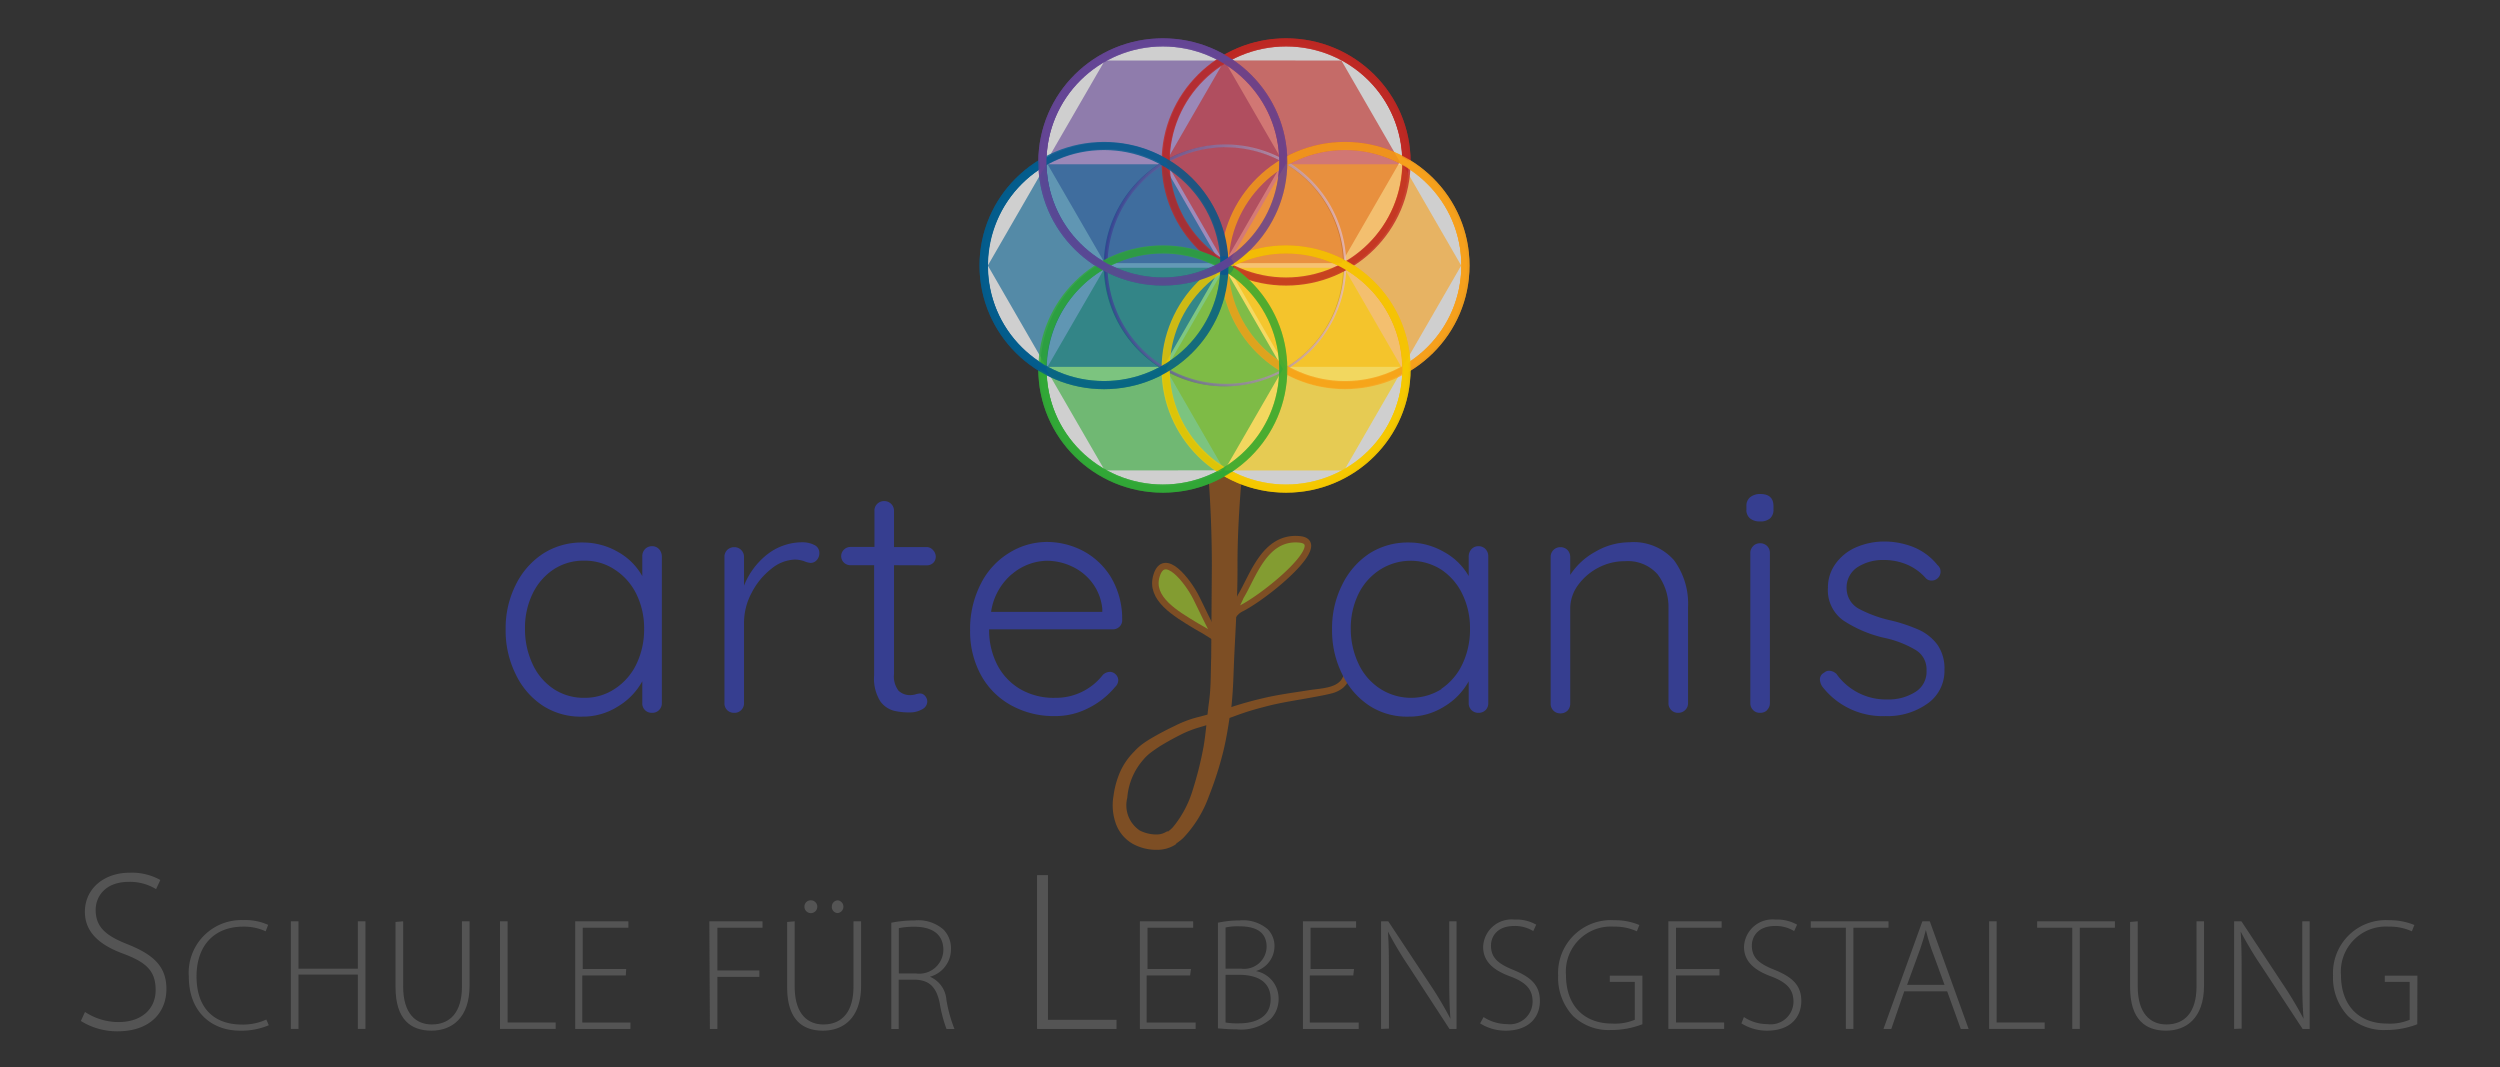 <svg xmlns="http://www.w3.org/2000/svg" xmlns:xlink="http://www.w3.org/1999/xlink" viewBox="0 0 230 98.17"><rect x="0" y="0" width="230" height="98.17" fill="#333333" stroke="none"/><defs><linearGradient id="f425938c-47be-4442-a805-4698cb9eccdb" x1="101.44" y1="24.43" x2="123.86" y2="24.43" gradientUnits="userSpaceOnUse"><stop offset="0" stop-color="#373e91"/><stop offset="1" stop-color="#e7bbbf"/></linearGradient></defs><g id="f1a90025-c078-4027-bddf-dc6aba95bb88" data-name="ArteJanis"><path d="M113.32,56.87s-.2-.25,0-.44a9.82,9.82,0,0,0,.82-1.55c1.13-1.83,2.19-5.56,5.41-5.26,2.83.26-2.77,5-5.3,6.33A1.88,1.88,0,0,0,113.32,56.87Z" style="fill:#839c31;stroke:#7d4e24;stroke-miterlimit:10;stroke-width:0.6px"/><path d="M111.91,58.72s0-.07-.17-.39c-.4-.61-1.21-2.4-1.7-3.36-.74-1.48-2.94-4.34-3.64-2-.64,2.08,1.72,3.46,3.66,4.63C110.89,58.05,111.91,58.72,111.91,58.72Z" style="fill:#839c31;stroke:#7d4e24;stroke-miterlimit:10;stroke-width:0.6px"/><path d="M114.25,43.76c-.24,2.82-.41,5.63-.4,8.44s-.18,5.61-.31,8.42c-.06,1.42-.08,2.77-.24,4.3-.23,1.38-.4,2.75-.76,4.22a32.2,32.2,0,0,1-1.32,4.11,10.94,10.94,0,0,1-2.34,3.82,3.6,3.6,0,0,1-.47.39s-.07.08-.14.08a.61.61,0,0,1-.1.14,2.4,2.4,0,0,1-.27.16,3.07,3.07,0,0,1-1.31.34,4.53,4.53,0,0,1-2.38-.55,3.5,3.5,0,0,1-1.6-2,5,5,0,0,1-.17-2.39,8.21,8.21,0,0,1,.59-2.18,6.22,6.22,0,0,1,1.3-1.9,5.31,5.31,0,0,1,.86-.77,10.48,10.48,0,0,1,.94-.59c.62-.36,1.26-.69,1.91-1a10.47,10.47,0,0,1,2-.78c.68-.17,1.34-.35,2-.56s1.3-.44,2-.65,1.37-.39,2.06-.55c1.38-.34,2.8-.52,4.17-.74s3-.18,3.35-1.44l.59.21a2.23,2.23,0,0,1-.66,1,2.7,2.7,0,0,1-1.07.51c-.71.18-1.4.29-2.09.42-1.4.25-2.75.45-4.1.82-.67.17-1.33.36-2,.59s-1.31.49-2,.7-1.36.41-2,.6a10.11,10.11,0,0,0-1.86.76c-.61.31-1.21.65-1.78,1-.28.19-.56.38-.82.58a4.09,4.09,0,0,0-.67.65,6,6,0,0,0-1.45,3.48,2.79,2.79,0,0,0,1.14,3,3.36,3.36,0,0,0,1.66.37,1.69,1.69,0,0,0,.71-.2,1,1,0,0,1,.18-.09h.12c0-.05,0-.05.07-.08a3,3,0,0,0,.32-.3,9.75,9.75,0,0,0,1.82-3.42,32.9,32.9,0,0,0,1-4c.22-1.28.31-2.71.5-4.1s.15-2.72.2-4.1l.06-8.41c0-2.79-.11-5.59-.32-8.38Z" style="fill:#7d4e24"/><path d="M60.63,50.52a1,1,0,0,1,.26.66v13.5a.87.87,0,0,1-.26.65.86.86,0,0,1-.64.25.88.88,0,0,1-.65-.25.87.87,0,0,1-.25-.65v-2A6.14,6.14,0,0,1,56.84,65a6,6,0,0,1-3.27.93,6.4,6.4,0,0,1-3.62-1A7.08,7.08,0,0,1,47.43,62a9,9,0,0,1-.91-4.11,8.86,8.86,0,0,1,.93-4.09A7.2,7.2,0,0,1,50,50.91a6.59,6.59,0,0,1,3.56-1,6.46,6.46,0,0,1,3.3.87A5.79,5.79,0,0,1,59.09,53V51.18a.94.94,0,0,1,.25-.66.86.86,0,0,1,.65-.27A.84.84,0,0,1,60.63,50.52ZM56.55,63.38a5.59,5.59,0,0,0,2-2.28,7.39,7.39,0,0,0,.71-3.26,7.14,7.14,0,0,0-.71-3.18,5.6,5.6,0,0,0-2-2.26,4.94,4.94,0,0,0-2.8-.82,5,5,0,0,0-2.81.8A5.54,5.54,0,0,0,49,54.62a7.15,7.15,0,0,0-.7,3.22A7.52,7.52,0,0,0,49,61.1a5.47,5.47,0,0,0,1.93,2.28,5,5,0,0,0,2.84.82A4.94,4.94,0,0,0,56.55,63.38Z" style="fill:#363e90"/><path d="M74.9,50.13a.79.79,0,0,1,.48.72.94.94,0,0,1-.24.68.76.76,0,0,1-.57.26,2.07,2.07,0,0,1-.59-.16,2.8,2.8,0,0,0-.82-.15,3.59,3.59,0,0,0-2.21.86,6.64,6.64,0,0,0-1.8,2.2,5.87,5.87,0,0,0-.7,2.73v7.41a.87.87,0,0,1-.26.65.86.86,0,0,1-.64.25.88.88,0,0,1-.65-.25.87.87,0,0,1-.25-.65V51.24a.87.87,0,0,1,.25-.64.89.89,0,0,1,.65-.26.87.87,0,0,1,.64.26.88.88,0,0,1,.26.64v2.64a6.86,6.86,0,0,1,2.08-2.83,5.23,5.23,0,0,1,3.29-1.16A2.38,2.38,0,0,1,74.9,50.13Z" style="fill:#363e90"/><path d="M82.25,52V62a2.15,2.15,0,0,0,.42,1.55,1.53,1.53,0,0,0,1.11.4,1.71,1.71,0,0,0,.45-.07,1.75,1.75,0,0,1,.42-.08.59.59,0,0,1,.46.23.79.79,0,0,1,.2.52.82.82,0,0,1-.48.71,2.19,2.19,0,0,1-1.14.28,5.74,5.74,0,0,1-1.44-.15A2.27,2.27,0,0,1,81,64.54a3.94,3.94,0,0,1-.58-2.41V52H78.26a.88.88,0,0,1-.62-.24.83.83,0,0,1,0-1.19.84.84,0,0,1,.62-.25h2.19V47a.86.86,0,0,1,.25-.64.89.89,0,0,1,.65-.26.89.89,0,0,1,.9.9v3.33h3a.77.77,0,0,1,.58.27.88.88,0,0,1,.26.6.78.78,0,0,1-.24.59.84.84,0,0,1-.6.22Z" style="fill:#363e90"/><path d="M103,57.65a.88.88,0,0,1-.63.25H91a7,7,0,0,0,.73,3.23,5.55,5.55,0,0,0,2.1,2.25,6.13,6.13,0,0,0,3.23.82,5.46,5.46,0,0,0,4.41-2.12,1,1,0,0,1,.63-.27.78.78,0,0,1,.54.23.76.76,0,0,1,.24.54.87.87,0,0,1-.3.63,7.44,7.44,0,0,1-2.42,1.92,6.6,6.6,0,0,1-3.07.75,8.11,8.11,0,0,1-4.08-1,7,7,0,0,1-2.76-2.77,8.36,8.36,0,0,1-1-4.13,9.09,9.09,0,0,1,1-4.3,7,7,0,0,1,2.6-2.82,6.59,6.59,0,0,1,3.45-1,7.16,7.16,0,0,1,3.37.84,6.66,6.66,0,0,1,2.57,2.46,7.46,7.46,0,0,1,1,3.85A.82.82,0,0,1,103,57.65Zm-9.92-4.82a5.61,5.61,0,0,0-1.9,3.46h10.23V56a4.71,4.71,0,0,0-.9-2.35,4.9,4.9,0,0,0-1.88-1.53,5.42,5.42,0,0,0-2.32-.53A5.1,5.1,0,0,0,93.09,52.83Z" style="fill:#363e90"/><path d="M136.67,50.52a.94.94,0,0,1,.25.66v13.5a.87.87,0,0,1-.25.65.88.88,0,0,1-.65.25.86.86,0,0,1-.64-.25.87.87,0,0,1-.26-.65v-2A6.14,6.14,0,0,1,132.87,65a6,6,0,0,1-3.27.93,6.36,6.36,0,0,1-3.61-1A7.08,7.08,0,0,1,123.47,62a9,9,0,0,1-.92-4.11,8.86,8.86,0,0,1,.93-4.09A7.22,7.22,0,0,1,126,50.91a6.56,6.56,0,0,1,3.55-1,6.46,6.46,0,0,1,3.3.87A5.79,5.79,0,0,1,135.12,53V51.18a1,1,0,0,1,.26-.66.84.84,0,0,1,.64-.27A.86.86,0,0,1,136.67,50.52Zm-4.08,12.86a5.59,5.59,0,0,0,1.95-2.28,7.39,7.39,0,0,0,.7-3.26,7.13,7.13,0,0,0-.7-3.18,5.6,5.6,0,0,0-1.95-2.26,5.26,5.26,0,0,0-5.61,0,5.54,5.54,0,0,0-2,2.24,7.16,7.16,0,0,0-.71,3.22A7.52,7.52,0,0,0,125,61.1,5.49,5.49,0,0,0,127,63.38a5.26,5.26,0,0,0,5.64,0Z" style="fill:#363e90"/><path d="M154,51.53a6.73,6.73,0,0,1,1.3,4.33v8.82a.85.85,0,0,1-.27.65.88.88,0,0,1-.63.25.84.84,0,0,1-.64-.25.87.87,0,0,1-.26-.65V56a5,5,0,0,0-1-3.16,3.64,3.64,0,0,0-3-1.21,5.2,5.2,0,0,0-2.44.59,5.36,5.36,0,0,0-1.88,1.61,3.65,3.65,0,0,0-.72,2.17v8.73a.91.91,0,0,1-.25.65.88.88,0,0,1-.65.25.86.86,0,0,1-.64-.25.87.87,0,0,1-.26-.65V51.24a.88.88,0,0,1,.26-.64.87.87,0,0,1,.64-.26.89.89,0,0,1,.65.26.92.92,0,0,1,.25.64v1.65a6.45,6.45,0,0,1,2.33-2.14,6.23,6.23,0,0,1,3.1-.86A4.94,4.94,0,0,1,154,51.53Z" style="fill:#363e90"/><path d="M161,47.69a1,1,0,0,1-.33-.83v-.3a1,1,0,0,1,.35-.82,1.43,1.43,0,0,1,.94-.29c.8,0,1.2.38,1.2,1.11v.3a1.06,1.06,0,0,1-.31.83,1.33,1.33,0,0,1-.92.28A1.38,1.38,0,0,1,161,47.69Zm1.58,17.64a.88.88,0,0,1-.65.25.84.84,0,0,1-.64-.25.87.87,0,0,1-.26-.65V50.88a.88.88,0,0,1,.26-.64.85.85,0,0,1,.64-.26.89.89,0,0,1,.65.26.87.87,0,0,1,.25.64v13.8A.87.87,0,0,1,162.56,65.33Z" style="fill:#363e90"/><path d="M167.43,62.49a.68.68,0,0,1,.39-.6.65.65,0,0,1,.48-.18,1,1,0,0,1,.66.3,5.59,5.59,0,0,0,4.71,2.34,4.59,4.59,0,0,0,2.51-.67,2.18,2.18,0,0,0,1.06-2,2.06,2.06,0,0,0-1-1.88,9.36,9.36,0,0,0-2.76-1.09,11.49,11.49,0,0,1-3.9-1.63,3.41,3.41,0,0,1-1.41-3,3.71,3.71,0,0,1,.69-2.2,4.51,4.51,0,0,1,1.88-1.52,6.51,6.51,0,0,1,2.68-.54,7.26,7.26,0,0,1,2.59.5A5.48,5.48,0,0,1,178.26,52a.73.73,0,0,1,.27.6.81.81,0,0,1-.3.63.8.8,0,0,1-.54.18.71.71,0,0,1-.54-.24,4.74,4.74,0,0,0-1.71-1.23,5.4,5.4,0,0,0-2.13-.42,4.32,4.32,0,0,0-2.42.66,2.23,2.23,0,0,0-1,2A2.15,2.15,0,0,0,171,56,11.67,11.67,0,0,0,174,57.09a15.12,15.12,0,0,1,2.58.87,4.42,4.42,0,0,1,1.66,1.35,3.81,3.81,0,0,1,.65,2.31,3.66,3.66,0,0,1-1.56,3.11,6.32,6.32,0,0,1-3.87,1.15,7,7,0,0,1-5.82-2.73A1.3,1.3,0,0,1,167.43,62.49Z" style="fill:#363e90"/><path d="M7.82,93.1a5.59,5.59,0,0,0,3.09.93c2.11,0,3.41-1.2,3.41-2.94s-.82-2.52-2.87-3.31c-2.27-.81-3.64-2-3.64-3.9,0-2.08,1.71-3.59,4.12-3.59a5.37,5.37,0,0,1,2.82.67l-.39.84a4.61,4.61,0,0,0-2.5-.67c-2.28,0-3.06,1.46-3.06,2.57,0,1.57.91,2.38,2.93,3.17,2.34.94,3.58,2,3.58,4.12s-1.47,3.89-4.49,3.89a6.3,6.3,0,0,1-3.38-.95Z" style="fill:#575756;opacity:0.95"/><path d="M24.73,94.32a6.4,6.4,0,0,1-2.67.5c-2.4,0-4.69-1.53-4.69-5a4.84,4.84,0,0,1,5-5.17,5.06,5.06,0,0,1,2.3.44l-.23.59a4.71,4.71,0,0,0-2.06-.43c-2.67,0-4.3,1.74-4.3,4.58s1.53,4.43,4.18,4.43a5.16,5.16,0,0,0,2.24-.46Z" style="fill:#575756;opacity:0.95"/><path d="M27.46,84.76v4.36h5.46V84.76h.7v9.9h-.7v-5H27.46v5h-.7v-9.9Z" style="fill:#575756;opacity:0.95"/><path d="M37.09,84.76v6c0,2.51,1.18,3.49,2.64,3.49,1.63,0,2.77-1.06,2.77-3.49v-6h.7v5.91c0,3-1.64,4.15-3.51,4.15s-3.3-1-3.3-4v-6Z" style="fill:#575756;opacity:0.95"/><path d="M46,84.76h.7v9.31h4.42v.59H46Z" style="fill:#575756;opacity:0.95"/><path d="M57.57,89.74h-4v4.33H58v.59H52.92v-9.9h4.89v.59h-4.2v3.8h4Z" style="fill:#575756;opacity:0.95"/><path d="M65.26,84.76h4.89v.59H66v3.93h3.86v.59H66v4.79h-.69Z" style="fill:#575756;opacity:0.95"/><path d="M73.11,84.76v6c0,2.51,1.18,3.49,2.64,3.49,1.63,0,2.77-1.06,2.77-3.49v-6h.7v5.91c0,3-1.64,4.15-3.51,4.15s-3.29-1-3.29-4v-6Zm.9-1.35a.57.57,0,0,1,.55-.58.59.59,0,1,1-.55.58Zm2.52,0a.57.57,0,0,1,.55-.58.59.59,0,0,1,0,1.17A.55.55,0,0,1,76.53,83.41Z" style="fill:#575756;opacity:0.95"/><path d="M82,84.89a11.17,11.17,0,0,1,2.14-.21,3.52,3.52,0,0,1,2.66.84,2.46,2.46,0,0,1,.69,1.76,2.62,2.62,0,0,1-1.94,2.58v0A2.5,2.5,0,0,1,87.07,92a13.24,13.24,0,0,0,.74,2.67h-.73a12.78,12.78,0,0,1-.63-2.41c-.31-1.43-.92-2.07-2.22-2.13H82.68v4.54H82Zm.69,4.67h1.58a2.22,2.22,0,0,0,2.52-2.16c0-1.52-1.12-2.14-2.67-2.14a6.8,6.8,0,0,0-1.43.13Z" style="fill:#575756;opacity:0.95"/><path d="M95.41,80.51h1V93.82h6.31v.84H95.41Z" style="fill:#575756;opacity:0.95"/><path d="M109.49,89.74h-4v4.33H110v.59h-5.13v-9.9h4.9v.59h-4.2v3.8h4Z" style="fill:#575756;opacity:0.95"/><path d="M112.05,84.89a9.59,9.59,0,0,1,2-.21,3.45,3.45,0,0,1,2.59.82,2.2,2.2,0,0,1,.61,1.63,2.4,2.4,0,0,1-1.71,2.21v0a2.56,2.56,0,0,1,2.09,2.52,2.64,2.64,0,0,1-.73,1.89,4.22,4.22,0,0,1-3.13.95c-.75,0-1.33-.06-1.72-.09Zm.7,4.23h1.45a2.07,2.07,0,0,0,2.33-2c0-1.39-1-1.9-2.52-1.9a5.1,5.1,0,0,0-1.26.11Zm0,4.95a6.49,6.49,0,0,0,1.21.08c1.52,0,2.94-.54,2.94-2.23s-1.33-2.23-2.9-2.24h-1.25Z" style="fill:#575756;opacity:0.95"/><path d="M124.5,89.74h-4v4.33H125v.59h-5.13v-9.9h4.89v.59h-4.19v3.8h4Z" style="fill:#575756;opacity:0.95"/><path d="M127.06,94.66v-9.9h.66l3.87,5.85a32.91,32.91,0,0,1,1.85,3.12l0,0c-.1-1.33-.11-2.46-.11-4V84.76H134v9.9h-.65L129.6,88.9a34,34,0,0,1-1.91-3.2l0,0c.08,1.22.09,2.28.09,3.93v5Z" style="fill:#575756;opacity:0.95"/><path d="M136.49,93.57a4,4,0,0,0,2.17.65A2.09,2.09,0,0,0,141,92.16c0-1.11-.57-1.76-2-2.31-1.6-.57-2.55-1.39-2.55-2.74a2.62,2.62,0,0,1,2.88-2.51,3.72,3.72,0,0,1,2,.47l-.27.59a3.2,3.2,0,0,0-1.75-.47c-1.6,0-2.14,1-2.14,1.8,0,1.1.63,1.66,2,2.22,1.64.66,2.5,1.4,2.5,2.88s-1,2.73-3.14,2.73a4.36,4.36,0,0,1-2.36-.67Z" style="fill:#575756;opacity:0.95"/><path d="M151.1,94.23a7.9,7.9,0,0,1-2.89.53,4.74,4.74,0,0,1-3.5-1.3,5.15,5.15,0,0,1-1.36-3.72,4.86,4.86,0,0,1,5.17-5.08,5.82,5.82,0,0,1,2.3.44l-.23.58a4.8,4.8,0,0,0-2.11-.43,4.14,4.14,0,0,0-4.41,4.46c0,2.79,1.64,4.46,4.26,4.46a4.73,4.73,0,0,0,2.07-.35V90.33h-2.3v-.57h3Z" style="fill:#575756;opacity:0.95"/><path d="M158.19,89.74h-4v4.33h4.43v.59h-5.13v-9.9h4.9v.59h-4.2v3.8h4Z" style="fill:#575756;opacity:0.95"/><path d="M160.44,93.57a3.91,3.91,0,0,0,2.16.65A2.1,2.1,0,0,0,165,92.16c0-1.11-.58-1.76-2-2.31-1.59-.57-2.55-1.39-2.55-2.74a2.62,2.62,0,0,1,2.88-2.51,3.77,3.77,0,0,1,2,.47l-.27.59a3.2,3.2,0,0,0-1.75-.47c-1.6,0-2.14,1-2.14,1.8,0,1.1.63,1.66,2.05,2.22,1.63.66,2.5,1.4,2.5,2.88s-1,2.73-3.14,2.73a4.39,4.39,0,0,1-2.37-.67Z" style="fill:#575756;opacity:0.95"/><path d="M169.82,85.35h-3.23v-.59h7.15v.59h-3.23v9.31h-.69Z" style="fill:#575756;opacity:0.95"/><path d="M175.19,91.2,174,94.66h-.72l3.58-9.9h.68l3.57,9.9h-.72l-1.25-3.46Zm3.71-.59-1.21-3.31c-.24-.69-.37-1.18-.51-1.74h0c-.14.57-.3,1.09-.51,1.71l-1.22,3.34Z" style="fill:#575756;opacity:0.95"/><path d="M183,84.76h.69v9.31h4.42v.59H183Z" style="fill:#575756;opacity:0.95"/><path d="M190.65,85.35h-3.23v-.59h7.15v.59h-3.23v9.31h-.69Z" style="fill:#575756;opacity:0.95"/><path d="M196.67,84.76v6c0,2.51,1.18,3.49,2.64,3.49,1.63,0,2.77-1.06,2.77-3.49v-6h.69v5.91c0,3-1.63,4.15-3.5,4.15s-3.3-1-3.3-4v-6Z" style="fill:#575756;opacity:0.95"/><path d="M205.54,94.66v-9.9h.67l3.86,5.85a35.57,35.57,0,0,1,1.86,3.12l0,0c-.11-1.33-.12-2.46-.12-4V84.76h.68v9.9h-.65l-3.78-5.76a32.18,32.18,0,0,1-1.92-3.2l0,0c.08,1.22.09,2.28.09,3.93v5Z" style="fill:#575756;opacity:0.95"/><path d="M222.39,94.23a7.88,7.88,0,0,1-2.88.53,4.78,4.78,0,0,1-3.51-1.3,5.15,5.15,0,0,1-1.36-3.72,4.86,4.86,0,0,1,5.17-5.08,5.92,5.92,0,0,1,2.31.44l-.23.58a4.84,4.84,0,0,0-2.12-.43,4.14,4.14,0,0,0-4.4,4.46c0,2.79,1.64,4.46,4.25,4.46a4.69,4.69,0,0,0,2.07-.35V90.33H219.4v-.57h3Z" style="fill:#575756;opacity:0.95"/><g id="b1fec8c5-eb6e-487a-9975-87e4b8c46478" data-name="Logo"><ellipse cx="118.32" cy="14.9" rx="11.08" ry="11" style="fill:#f6f6f6;stroke:#be2823;stroke-miterlimit:10;stroke-width:0.75px;opacity:0.8"/><ellipse cx="123.74" cy="24.43" rx="11.08" ry="11" style="fill:#f6f6f6;stroke:#f6a01c;stroke-miterlimit:10;stroke-width:0.75px;opacity:0.8"/><ellipse cx="118.32" cy="33.95" rx="11.08" ry="11" style="fill:#f6f6f6;stroke:#f5c800;stroke-miterlimit:10;stroke-width:0.75px;opacity:0.8"/><ellipse cx="106.98" cy="33.95" rx="11.08" ry="11" style="fill:#f6f6f6;stroke:#31a836;stroke-miterlimit:10;stroke-width:0.75px;opacity:0.8"/><ellipse cx="101.57" cy="24.43" rx="11.08" ry="11" style="fill:#f6f6f6;stroke:#025c8d;stroke-miterlimit:10;stroke-width:0.75px;opacity:0.8"/><ellipse cx="106.98" cy="14.9" rx="11.08" ry="11" style="fill:#f6f6f6;stroke:#644595;stroke-miterlimit:10;stroke-width:0.75px;opacity:0.8"/><g style="opacity:0.9"><path d="M112.65,35.54a11.11,11.11,0,1,1,11.11-11.11A11.13,11.13,0,0,1,112.65,35.54Zm0-22a10.92,10.92,0,1,0,10.92,10.92A10.93,10.93,0,0,0,112.65,13.51Z" style="fill:#373e91"/><path d="M118.28,26.19a11.31,11.31,0,1,1,11.31-11.3A11.31,11.31,0,0,1,118.28,26.19Zm0-22A10.72,10.72,0,1,0,129,14.89,10.73,10.73,0,0,0,118.28,4.17Z" style="fill:#be2823"/><path d="M123.67,35.73a11.3,11.3,0,0,1-11.31-11.3h0a11.31,11.31,0,1,1,11.31,11.3Zm0-22A10.73,10.73,0,0,0,113,24.43h0A10.72,10.72,0,1,0,123.67,13.7Z" style="fill:#f6a01c"/><path d="M118.28,45.27A11.31,11.31,0,1,1,129.59,34,11.32,11.32,0,0,1,118.28,45.27Zm0-22A10.72,10.72,0,1,0,129,34,10.73,10.73,0,0,0,118.28,23.24Z" style="fill:#f5c800"/><path d="M107,45.27A11.31,11.31,0,1,1,118.32,34,11.32,11.32,0,0,1,107,45.27Zm0-22A10.72,10.72,0,1,0,117.74,34,10.74,10.74,0,0,0,107,23.24Z" style="fill:#31a836"/><path d="M101.64,35.73A11.31,11.31,0,1,1,113,24.43,11.31,11.31,0,0,1,101.64,35.73Zm0-22a10.73,10.73,0,1,0,10.72,10.73A10.74,10.74,0,0,0,101.64,13.7Z" style="fill:#025c8d"/><path d="M107,26.19a11.31,11.31,0,1,1,11.3-11.3A11.32,11.32,0,0,1,107,26.19Zm0-22a10.72,10.72,0,1,0,10.72,10.72A10.74,10.74,0,0,0,107,4.17Z" style="fill:#644595"/></g><polygon points="112.65 5.57 101.64 5.57 96.25 14.89 101.64 24.21 112.65 24.21 118.03 14.89 112.65 5.57" style="fill:#644595;opacity:0.6"/><polygon points="123.41 5.57 112.65 5.56 107.27 14.88 112.65 24.21 123.41 24.21 128.79 14.89 123.41 5.57" style="fill:#be2823;opacity:0.6"/><polygon points="129.05 15.11 118.28 15.11 112.9 24.43 118.28 33.75 129.05 33.75 134.43 24.43 129.05 15.11" style="fill:#f6a01c;opacity:0.6"/><polygon points="123.66 24.64 112.65 24.64 107.27 33.96 112.65 43.28 123.66 43.28 129.04 33.96 123.66 24.64" style="fill:#f5c800;opacity:0.6"/><polygon points="112.65 24.63 101.64 24.64 96.25 33.96 101.64 43.28 112.65 43.27 118.03 33.95 112.65 24.63" style="fill:#31a836;opacity:0.6"/><polygon points="107.02 15.11 96.26 15.11 90.88 24.43 96.26 33.75 107.02 33.75 112.4 24.43 107.02 15.11" style="fill:#025c8d;opacity:0.6"/><circle cx="112.65" cy="24.43" r="0.88" style="fill:#363e90;opacity:0.9"/><g style="opacity:0.8"><path d="M112.65,35.55a11.13,11.13,0,1,1,11.21-11.12A11.18,11.18,0,0,1,112.65,35.55Zm0-22a10.88,10.88,0,1,0,11,10.88A10.93,10.93,0,0,0,112.65,13.55Z" style="fill:url(#f425938c-47be-4442-a805-4698cb9eccdb)"/><ellipse cx="118.32" cy="14.9" rx="11.08" ry="11" style="fill:none;stroke:#be2823;stroke-miterlimit:10;stroke-width:0.75px"/><ellipse cx="123.74" cy="24.43" rx="11.08" ry="11" style="fill:none;stroke:#f6a01c;stroke-miterlimit:10;stroke-width:0.75px"/><ellipse cx="118.32" cy="33.95" rx="11.08" ry="11" style="fill:none;stroke:#f5c800;stroke-miterlimit:10;stroke-width:0.75px"/><ellipse cx="106.98" cy="33.95" rx="11.08" ry="11" style="fill:none;stroke:#31a836;stroke-miterlimit:10;stroke-width:0.75px"/><ellipse cx="101.57" cy="24.43" rx="11.08" ry="11" style="fill:none;stroke:#025c8d;stroke-miterlimit:10;stroke-width:0.75px"/><ellipse cx="106.98" cy="14.9" rx="11.08" ry="11" style="fill:none;stroke:#644595;stroke-miterlimit:10;stroke-width:0.75px"/></g></g></g></svg>
